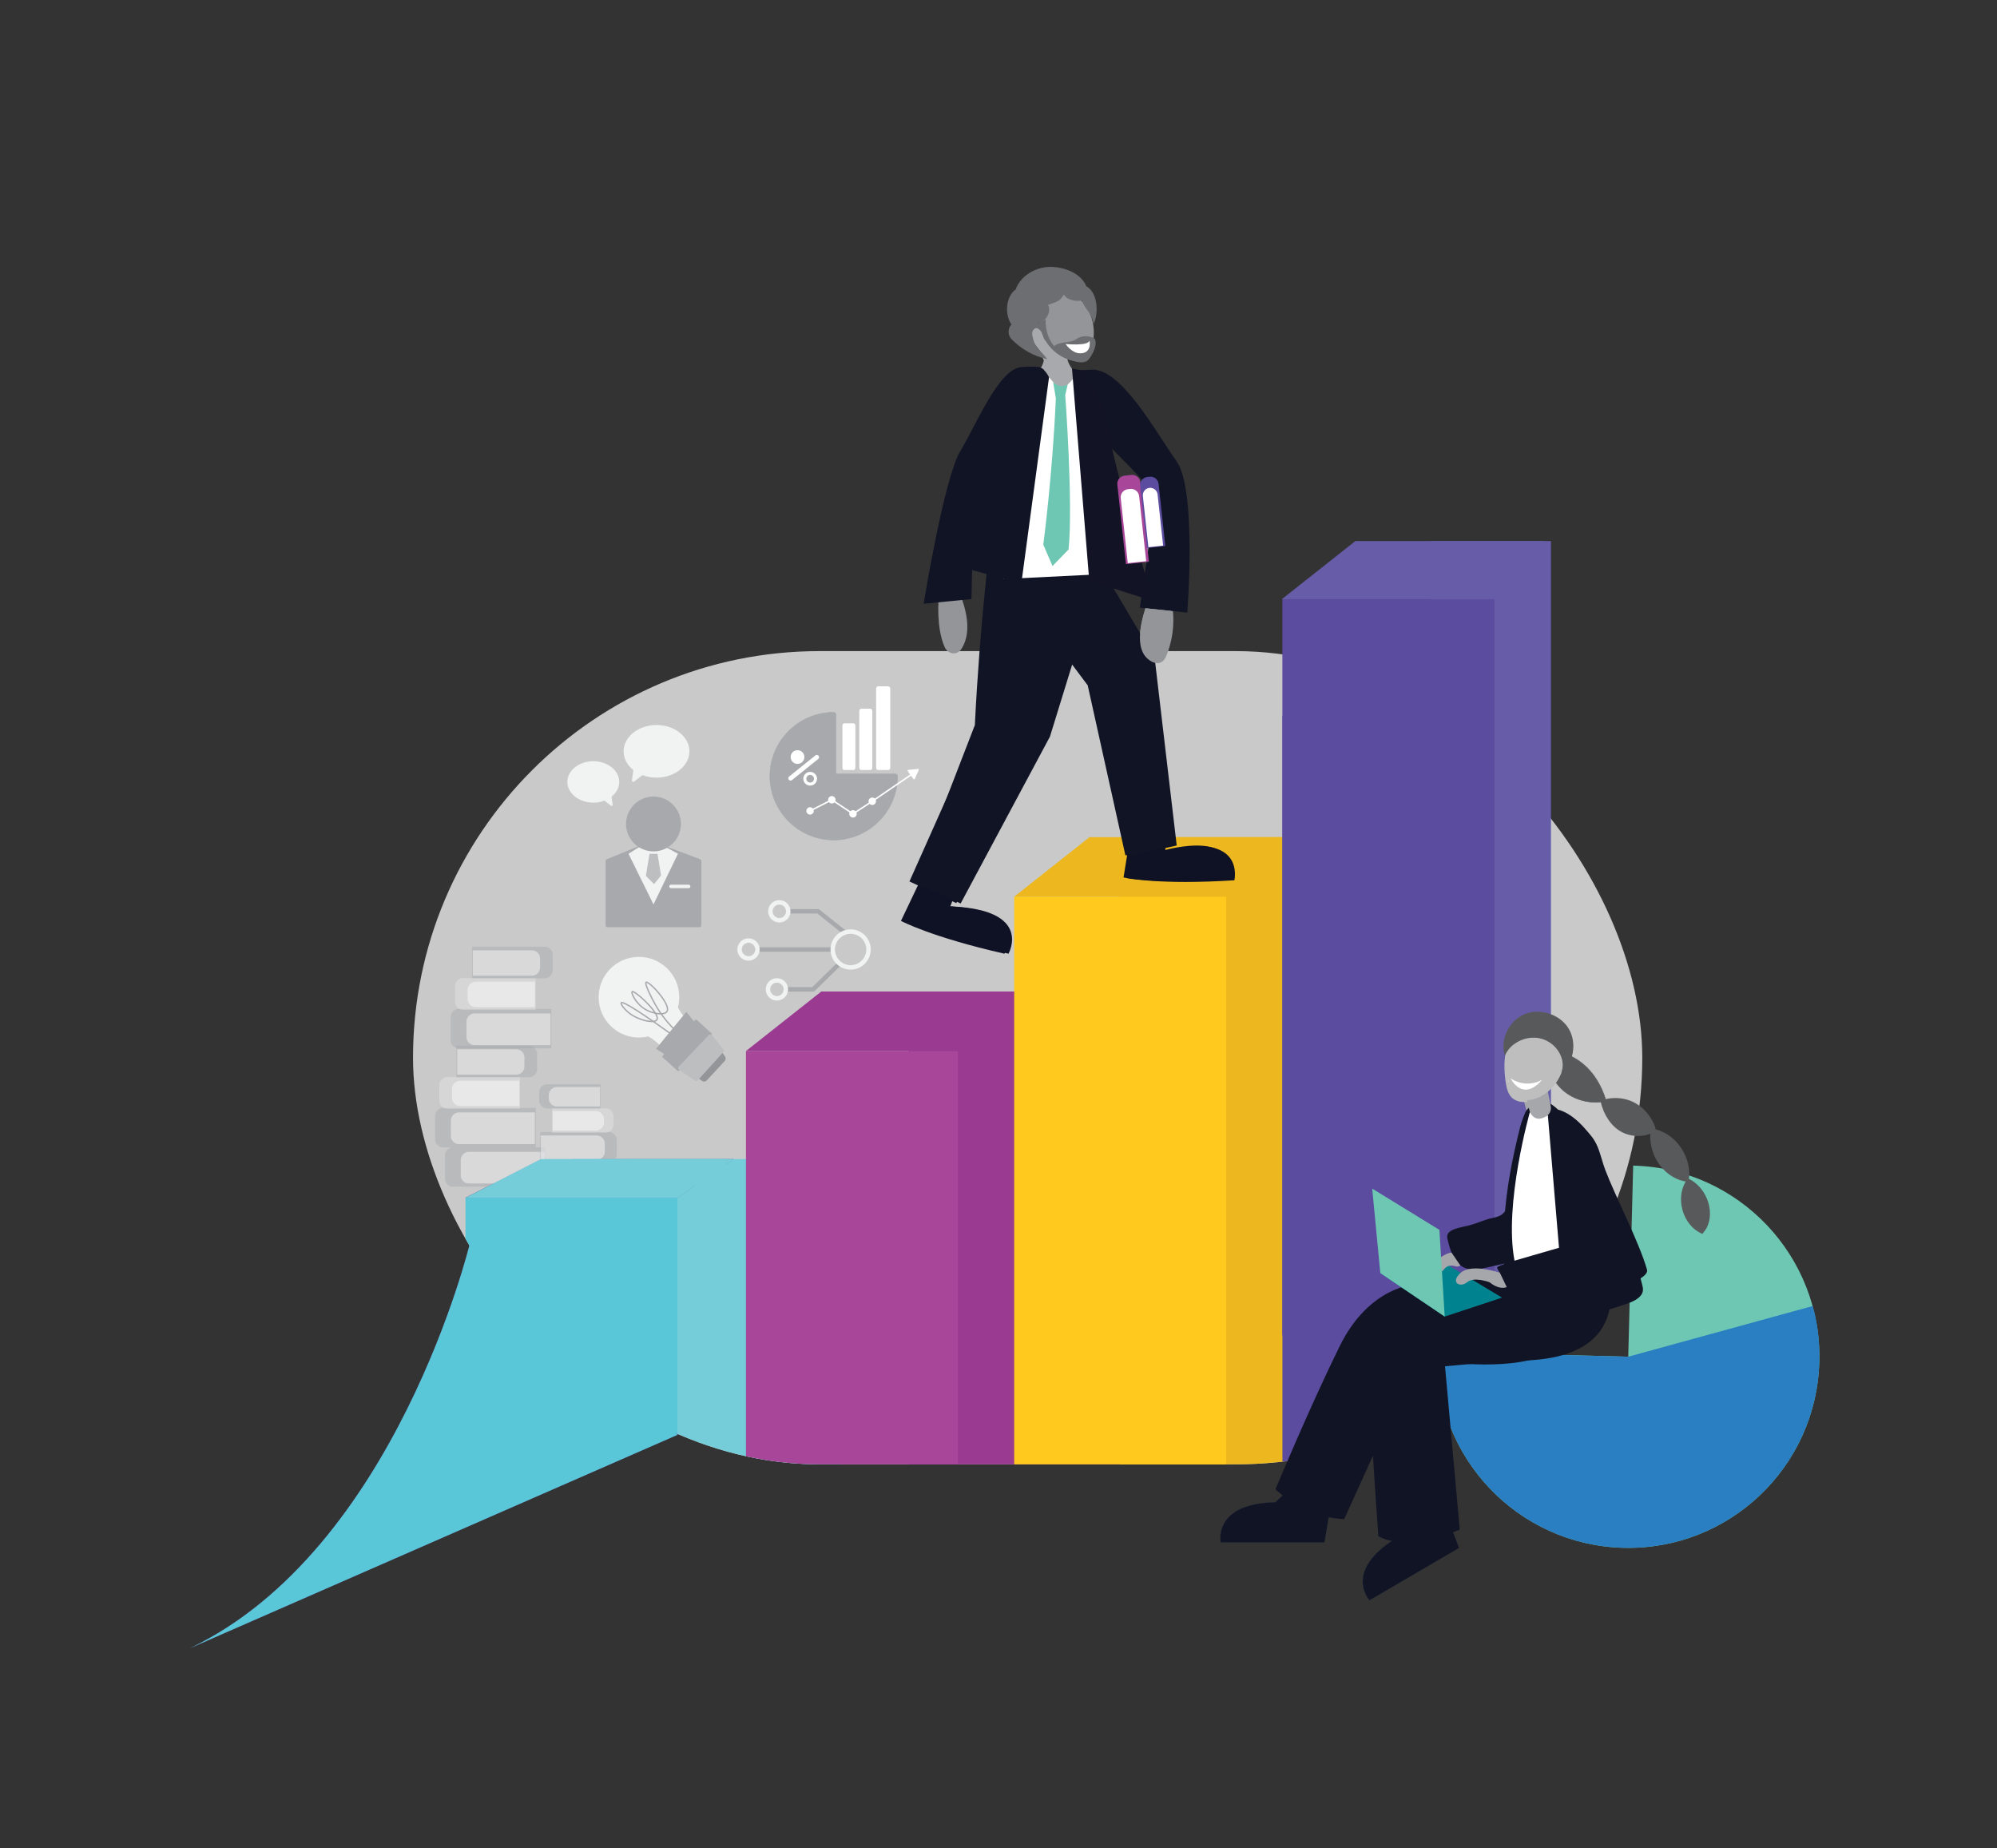 <?xml version="1.0" encoding="UTF-8"?>
<svg id="Layer_1" data-name="Layer 1" xmlns="http://www.w3.org/2000/svg" xmlns:xlink="http://www.w3.org/1999/xlink" viewBox="0 0 4042.16 3740.2">
  <rect x="0" y="0" width="4042.16" height="3740.2" fill="#333333" stroke="none"/>
  <defs>
    <style>
      .cls-1 {
        clip-path: url(#clippath);
      }

      .cls-2, .cls-3 {
        fill: #c9c9c9;
      }

      .cls-4 {
        opacity: .45;
      }

      .cls-5 {
        fill: #74cdd8;
      }

      .cls-5, .cls-6, .cls-7, .cls-8, .cls-9, .cls-10, .cls-11, .cls-12, .cls-13, .cls-14, .cls-15, .cls-3, .cls-16, .cls-17, .cls-18, .cls-19, .cls-20, .cls-21, .cls-22, .cls-23, .cls-24, .cls-25, .cls-26, .cls-27, .cls-28, .cls-29, .cls-30, .cls-31 {
        stroke-width: 0px;
      }

      .cls-6 {
        fill: #5ac7d8;
      }

      .cls-7 {
        fill: #297fc2;
      }

      .cls-8 {
        fill: #5b4c9f;
      }

      .cls-9 {
        fill: #6d6e71;
      }

      .cls-10 {
        fill: #6ec7b2;
      }

      .cls-11 {
        fill: #58595b;
      }

      .cls-12 {
        fill: #0d71ba;
      }

      .cls-13 {
        fill: #111425;
      }

      .cls-14 {
        fill: #0f1124;
      }

      .cls-15 {
        fill: #121425;
      }

      .cls-16 {
        fill: #bfbebe;
      }

      .cls-17 {
        fill: #a5a7aa;
      }

      .cls-18 {
        fill: #bcbec0;
      }

      .cls-19 {
        fill: #a7a9ac;
      }

      .cls-20 {
        fill: #bcbcbb;
      }

      .cls-21 {
        fill: #a8469a;
      }

      .cls-22 {
        fill: #939598;
      }

      .cls-23 {
        fill: #665ca8;
      }

      .cls-24 {
        fill: #818181;
      }

      .cls-25 {
        fill: #9a3a90;
      }

      .cls-26 {
        fill: #f1f2f2;
      }

      .cls-27 {
        fill: #fff;
      }

      .cls-28 {
        fill: #ffca1d;
      }

      .cls-29 {
        fill: #ecb71f;
      }

      .cls-30 {
        fill: #e6e7e8;
      }

      .cls-31 {
        fill: #01838f;
      }
    </style>
    <clipPath id="clippath">
      <rect class="cls-3" x="836" y="1317.66" width="2488.15" height="1645.69" rx="822.85" ry="822.85"/>
    </clipPath>
  </defs>
  <path class="cls-22" d="m2320.63,1344.51c-12.89-20.08-22.86-57.61,1.17-123.26,1.39-3.79,1.98-7.89,1.77-11.95l-7.97-155.62c-.81-15.78,10.46-29.19,23.7-28.21l7.91.59c10.89.81,19.26,11.23,19.48,24.26l2.84,167.94c.01.81.06,1.63.14,2.43.9,9.36,6.24,73.6-12.4,118.37-7.25,17.4-27.05,20.38-36.64,5.44Z"/>
  <path class="cls-13" d="m2140.34,729.12s29.23,80.3,82.14,147.38c30.29,38.39,88.49,85.34,116.64,131.33l-31.94,221.91,96.04,9.99s19.65-248.7-21.75-306.34c-41.4-57.64-112.85-191.49-174.43-185.21-49.3,5.03-66.7-19.06-66.7-19.06Z"/>
  <path class="cls-8" d="m384,3335.71l1317.82-576.64-750.39-243.81s-149.58,621.66-567.42,820.45"/>
  <path class="cls-19" d="m2155.11,695.59c4.21,33.36,4.88,51.09,44.86,76.52-7.33-.95-32.7,55.7-57.68,57.22s-49.57-52.1-57.67-52.51c-.58-20.1,22.05-18.84,28.24-47.54-3.79-6.55-3.45-11.73-7.88-19.25-5.03-6.09-10.16-13.09-15.3-20.1-5.73-7.82-3.37-20.65,4.73-25.69,8.09-5.04,20.01-1.09,23.48,7.49,12.41,8.74,24.82,17.47,37.22,23.85Z"/>
  <path class="cls-22" d="m2171.24,597.66c-18.52-5.93-40.14.64-52.73,16.02-12.6,15.38-15.47,38.71-7.01,56.93,6.37,13.71,13.31,27.38,23.3,38.49,9.99,11.1,23.49,19.5,38.06,20.15,14.57.65,29.9-7.77,35.17-21.98,7.55-20.37,8.04-43.51,1.36-64.21-6.68-20.7-20.21-39.66-38.14-45.39Z"/>
  <path class="cls-9" d="m2216.11,685.7c-11.68-7.61-27.74-7.04-38.9,1.38-11.16,8.42-45.51,3.07-45.62,19.53,12.12,13.97,59.23,38.56,72.67,20.03,9.5-13.1,16.87-29.41,11.85-40.94Z"/>
  <path class="cls-9" d="m2171.8,725.43c-16.39-4.3-31.24-14.75-41.21-29.01-9.97-14.26-14.99-32.22-13.92-49.85-4.43,1.56-8.86,3.13-13.3,4.69,2.44,22.96,13.64,44.78,30.59,59.61,16.95,14.83,39.47,22.5,61.53,20.97"/>
  <path class="cls-9" d="m2102.62,651.9c15.11-1.1,25.77-20.9,18.83-34.97,21.36-7.09,24.84-8.52,32.03-21.44,4.46,11.49,25.01,15.47,36.49,12.33,5.29,18.09,19.72,23.86,23.68,48.21,10.89-24.84,7.95-63.72-14.92-76.98-11.24-27.14-46.47-39.62-74.76-38.86-28.29.75-58.17,17.76-68.07,45.46-20.13,14.61-22.74,50.16-8.69,71.14-7.44,7.45-7.58,21.39-.28,29,19.83,20.68,45.51,35.15,72.94,41.1-16.91-22.29-24.98-21.12-30.41-48.04-1.6-7.95,3.66-18.22,10.86-14.22,5.19,2.88,9.59,7.49,10.81,14.22,1.33,7.34,1.03,3.51,4.47,10.06l7.64-4.1c-6.51-11.56-13.02-23.13-20.61-32.91Z"/>
  <path class="cls-27" d="m2156.79,696.15s45.16,4.66,48.58-6.79c0,0,6.01,28.79-23.26,25.33,0,0-13.18-1.7-25.32-18.54Z"/>
  <g>
    <rect class="cls-2" x="836" y="1317.66" width="2488.15" height="1645.69" rx="822.85" ry="822.85"/>
    <g class="cls-1">
      <rect class="cls-5" x="1270.55" y="2345.59" width="429.14" height="626.43"/>
      <rect class="cls-6" x="942.18" y="2423.77" width="429.14" height="548.25"/>
      <polygon class="cls-23" points="942.18 2423.77 1094.68 2345.59 1485.12 2345.59 1371.32 2423.77 942.18 2423.77"/>
      <rect class="cls-25" x="1838.28" y="2006.51" width="429.14" height="965.5"/>
      <rect class="cls-29" x="2267.42" y="1694.11" width="429.14" height="1277.91"/>
      <rect class="cls-21" x="1509.91" y="2127" width="429.14" height="845.01"/>
      <rect class="cls-28" x="2052.85" y="1814.6" width="429.14" height="1157.42"/>
      <polygon class="cls-5" points="3138.8 2802.54 3024.94 2972.02 2902.32 2972.02 2902.32 1328.44 3138.8 1328.44 3138.8 2802.54"/>
      <rect class="cls-8" x="2595.79" y="1448.93" width="429.14" height="1523.08"/>
      <polygon class="cls-25" points="1509.91 2127 1662.41 2006.51 2052.85 2006.51 1939.05 2127 1509.91 2127"/>
      <polygon class="cls-29" points="2052.85 1814.6 2205.35 1694.11 2595.79 1694.11 2481.99 1814.6 2052.85 1814.6"/>
      <polygon class="cls-5" points="2595.85 1448.93 2748.36 1328.44 3138.8 1328.44 3025 1448.93 2595.85 1448.93"/>
      <g>
        <path class="cls-20" d="m2319.54,1308.68c-11.96-18.64-21.22-53.48,1.09-114.41,1.29-3.52,1.84-7.33,1.64-11.09l-7.4-144.45c-.75-14.65,9.71-27.1,22-26.18l7.34.55c10.11.75,17.88,10.42,18.09,22.52l2.63,155.89c.01.76.06,1.51.13,2.26.84,8.69,5.8,68.32-11.51,109.87-6.73,16.15-25.1,18.92-34.01,5.05Z"/>
        <path class="cls-13" d="m2152.18,737.45s90.57,111.4,130.17,280.73l16.32,183.1,97.53,10.15s-36.46-273.68-74.9-327.18c-38.43-53.5-61.46-124.31-107.21-129.1-45.75-4.8-61.91-17.69-61.91-17.69Z"/>
        <path class="cls-14" d="m1865.84,1775.15l-42.19,88.46s60.83,32.71,209.56,66.41c0,0,51.35-90.29-118.8-96.35l24.24-62.95-72.81,4.43Z"/>
        <path class="cls-14" d="m2289.7,1679l-15.51,96.77s67.59,14.21,219.78,4.57c0,0,23.78-101.11-141.16-58.9l5.48-67.23-68.6,24.79Z"/>
        <polyline class="cls-13" points="2158.82 1035.22 2331.3 1326.5 2376.33 1709.37 2277.97 1731.18 2201.63 1386.92 1975.01 1084.19"/>
        <path class="cls-13" d="m1998.82,1125.7s-21.36,170.07-15.48,338.63l-142.52,319.49,94.8,43.82,182.12-340.25,100.63-326.16"/>
        <path class="cls-24" d="m2102.23,677.09s11.11,57.76-15.15,73.17c-26.26,15.42,52.62,112.27,102.15,55.2,0,0-26.31-17.76-27.58-95.66"/>
        <path class="cls-20" d="m1936.79,1309.1c11.96-17.75,21.22-50.93-1.09-108.97-1.29-3.35-1.84-6.98-1.64-10.57l7.4-137.58c.75-13.95-9.71-25.81-22-24.94l-7.34.52c-10.11.72-17.88,9.93-18.09,21.44l-2.63,148.47c-.01.72-.06,1.44-.13,2.15-.84,8.27-5.8,65.07,11.51,104.65,6.73,15.38,25.1,18.02,34.01,4.81Z"/>
        <path class="cls-27" d="m2170.85,749.43s-16.17,24.78-28.42,26.26c-12.25,1.48-37.22-35.57-37.22-35.57l-18.12,10.15-63.98,415.73,184.97-9.13-37.24-407.44Z"/>
        <path class="cls-15" d="m2162.77,739.73l35.18,429.77,129.26,41.13s-95.99-336.76-91.6-363.87c0,0-30.84-106.21-72.84-107.03Z"/>
        <path class="cls-13" d="m2115.91,754.47s-16.35-34.73-34.73-13.87c-148.58,168.69-127.81,405.33-127.81,405.33l105.84,30.44"/>
        <path class="cls-12" d="m2197.34,617.08s29.21-5.01,8.86-42.82c0,0,10.17-27.01-16.33-33.61,0,0-7.43-16.07-36.06-9.97,0,0-5.71-14.91-22.97,0,0,0-14.39-6.06-18.78,17.52,0,0-78.45,67.27-15.03,112.76,63.41,45.48,100.31-43.87,100.31-43.87Z"/>
        <path class="cls-20" d="m2093.77,653.97s-27.03-36.78,15.99-64.69c43.02-27.91,71.03,12.54,73.81,45.16,2.77,32.62,22.12,53.09,11.22,83.31-10.9,30.23-53.88,39.09-84.45-28.74,0,0-12.56,12.56-30.43-14.09,0,0-5.34-22.33,13.86-20.95Z"/>
        <path class="cls-12" d="m2188.9,624.48s-8.27,6.97-21.12-4.37c0,0-11.94,8.52-31.57-10.65,0,0-3.41,27.59-27.07,24.26,0,0,.44,10.02-4.46,14.89,0,0,2.9,22.6,10.44,31.15,7.54,8.55,16.48,16.29,16.48,16.29l-11.41,11.63-29.75-55.51s-24.82-38.94,5.14-65.31c29.96-26.36,87.22-10.79,90.27,13.41"/>
        <path class="cls-12" d="m2195.88,682.8s-12.04-3.15-20.1,5.11c0,0-8.27-11.28-23.98-2.13,0,0-17.38-1.62-20.2,10.28,0,0-17.27-.67-15.4,13.54,0,0,2.35,12.21,10.64,14.61,0,0,2.55,19.26,24.08,13.29,0,0,7.67,14.77,24.05,5.82,0,0,14.77-1.17,17.29-13.36,0,0,14.42-8,9.07-21.51,0,0,12.64-19.47-5.45-25.64Z"/>
        <path class="cls-10" d="m2154.13,769.22l-5.22,21.36s47.38,205.26,6.81,315.27l-36.23,19.86-15.31-29.91s53.18-178.19,25.62-298.44l-5.64-33.42s11.82,14.65,29.98,5.29Z"/>
        <path class="cls-27" d="m2188.69,694.99s-15.01,12.87-46.69,3.45c0,0,42.69,35.81,46.69-3.45Z"/>
        <path class="cls-13" d="m2104.14,765.06s-102.18,81.63-141.78,242.89l-4.71,198.86-97.53,9.67s36.46-260.65,74.9-311.61c38.43-50.96,61.46-118.39,107.21-122.96,45.75-4.57,61.91-16.85,61.91-16.85Z"/>
      </g>
    </g>
  </g>
  <g>
    <path class="cls-14" d="m1875.21,1776.29l-41.87,87.79s60.37,32.46,207.96,65.9c0,0,50.95-89.6-117.89-95.61l24.05-62.47-72.25,4.39Z"/>
    <path class="cls-14" d="m2295.83,1680.88l-15.39,96.03s67.07,14.11,218.1,4.53c0,0,23.6-100.34-140.08-58.45l5.44-66.72-68.07,24.61Z"/>
    <polyline class="cls-13" points="2165.95 1042.01 2337.11 1331.07 2381.8 1711.01 2284.19 1732.66 2208.43 1391.03 1983.54 1090.61"/>
    <path class="cls-13" d="m2004.7,1094.91s-21.16,162.68-31.49,372.42l-122.83,317.57,94.08,43.48,180.73-337.65,99.86-323.67"/>
    <path class="cls-22" d="m1945.61,1313.8c11.87-17.62,21.06-50.54-1.08-108.14-1.28-3.32-1.82-6.92-1.63-10.49l7.34-136.53c.74-13.85-9.63-25.61-21.83-24.75l-7.28.52c-10.04.71-17.75,9.85-17.95,21.28l-2.61,147.34c-.01.71-.06,1.43-.13,2.13-.83,8.21-5.75,64.57,11.42,103.85,6.67,15.26,24.91,17.88,33.75,4.77Z"/>
    <path class="cls-27" d="m2177.88,758.4s-16.05,24.59-28.21,26.06c-12.16,1.47-36.94-35.3-36.94-35.3l-17.98,10.07-63.49,412.56,183.56-9.06-36.95-404.33Z"/>
    <path class="cls-15" d="m2169.87,746.27l34.91,429,128.28,40.81s-95.26-334.19-90.9-361.09c0,0-30.61-107.91-72.29-108.72Z"/>
    <path class="cls-13" d="m2123.36,763.4s-16.23-34.47-34.46-13.76c-147.45,167.41-126.83,402.24-126.83,402.24l105.03,30.2"/>
    <path class="cls-10" d="m2161.3,778.03l-5.18,21.19s16.32,219.63,6.75,312.86l-32.5,33.39-18.65-43.36s18.37-136.02,25.43-296.17l-5.59-33.17s11.73,14.54,29.75,5.25Z"/>
    <path class="cls-13" d="m2112.74,749.16s-102.45,105.75-141.75,265.79l-4.68,197.34-96.78,9.59s41.36-255.15,74.33-309.23c31.37-51.46,77.11-165.09,122.51-169.63,45.4-4.53,46.37,6.14,46.37,6.14Z"/>
  </g>
  <polygon class="cls-23" points="3139.28 2536.71 3021.9 2702.49 2895.5 2702.49 2895.5 1094.91 3139.28 1094.91 3139.28 2536.71"/>
  <rect class="cls-8" x="2595.68" y="1212.76" width="429.25" height="1489.73"/>
  <polygon class="cls-23" points="2594.31 1212.76 2743.47 1094.91 3125.36 1094.91 3014.05 1212.76 2594.31 1212.76"/>
  <path class="cls-21" d="m2203.65,1027.16h161.85c9.07,0,16.44,7.37,16.44,16.44v13.84c0,9.07-7.37,16.44-16.44,16.44h-161.85v-46.73h0Z" transform="translate(1495.08 3443.05) rotate(-96.18)"/>
  <path class="cls-27" d="m2219.08,1045.01h132.37c9.07,0,16.44,7.37,16.44,16.44v4.59c0,9.07-7.37,16.44-16.44,16.44h-132.37v-37.47h0Z" transform="translate(1482.7 3458.38) rotate(-96.18)"/>
  <path class="cls-8" d="m2261.2,1017.3h126.3c9.07,0,16.44,7.37,16.44,16.44v4.52c0,9.07-7.37,16.44-16.44,16.44h-126.3v-37.41h0Z" transform="translate(1553.57 3466.5) rotate(-96.18)"/>
  <path class="cls-27" d="m2273.55,1031.59h104.14c8.28,0,15,6.72,15,15h0c0,8.28-6.72,15-15,15h-104.14v-30h0Z" transform="translate(1543.65 3478.78) rotate(-96.18)"/>
  <g class="cls-4">
    <path class="cls-19" d="m900.63,2321.73h187.34c9.07,0,16.44,7.37,16.44,16.44v47.08c0,9.07-7.37,16.44-16.44,16.44h-187.34v-79.97h0Z" transform="translate(2005.04 4723.43) rotate(-180)"/>
  </g>
  <g class="cls-4">
    <path class="cls-27" d="m932.59,2330.92h153.64c9.07,0,16.44,7.37,16.44,16.44v31.24c0,9.07-7.37,16.44-16.44,16.44h-153.64v-64.13h0Z" transform="translate(2035.27 4725.97) rotate(-180)"/>
  </g>
  <g class="cls-4">
    <path class="cls-19" d="m912.24,2041.72h187.34c9.07,0,16.44,7.37,16.44,16.44v47.08c0,9.07-7.37,16.44-16.44,16.44h-187.34v-79.97h0Z" transform="translate(2028.26 4163.42) rotate(-180)"/>
  </g>
  <g class="cls-4">
    <path class="cls-27" d="m944.2,2050.91h153.64c9.07,0,16.44,7.37,16.44,16.44v31.24c0,9.07-7.37,16.44-16.44,16.44h-153.64v-64.13h0Z" transform="translate(2058.48 4165.95) rotate(-180)"/>
  </g>
  <g class="cls-4">
    <path class="cls-30" d="m920.95,1979.36h146.7c9.07,0,16.44,7.37,16.44,16.44v31.14c0,9.07-7.37,16.44-16.44,16.44h-146.7v-64.02h0Z" transform="translate(2005.04 4022.75) rotate(-180)"/>
  </g>
  <g class="cls-4">
    <path class="cls-27" d="m946.54,1986.72h119.72c9.07,0,16.44,7.37,16.44,16.44v18.45c0,9.07-7.37,16.44-16.44,16.44h-119.72v-51.34h0Z" transform="translate(2029.24 4024.78) rotate(-180)"/>
  </g>
  <g class="cls-4">
    <path class="cls-19" d="m955.59,1915.85h146.7c9.07,0,16.44,7.37,16.44,16.44v31.14c0,9.07-7.37,16.44-16.44,16.44h-146.7v-64.02h0Z"/>
  </g>
  <g class="cls-4">
    <path class="cls-27" d="m956.98,1923.2h119.72c9.07,0,16.44,7.37,16.44,16.44v18.45c0,9.07-7.37,16.44-16.44,16.44h-119.72v-51.34h0Z"/>
  </g>
  <g class="cls-4">
    <path class="cls-19" d="m880.62,2242.01h187.34c9.07,0,16.44,7.37,16.44,16.44v47.08c0,9.07-7.37,16.44-16.44,16.44h-187.34v-79.97h0Z" transform="translate(1965.01 4563.98) rotate(-180)"/>
  </g>
  <g class="cls-4">
    <path class="cls-27" d="m912.58,2251.19h153.64c9.07,0,16.44,7.37,16.44,16.44v31.24c0,9.07-7.37,16.44-16.44,16.44h-153.64v-64.13h0Z" transform="translate(1995.24 4566.51) rotate(-180)"/>
  </g>
  <path class="cls-22" d="m2323.63,1333.78c-33.64-28.37-4.81-98.79-5.02-102.85l55.45,5.77s-.08-.81,0,0c.9,9.36,4.85,46.88-13.8,91.64-7.25,17.4-23.06,16.89-36.64,5.44Z"/>
  <g class="cls-4">
    <path class="cls-30" d="m889.33,2179.64h146.7c9.07,0,16.44,7.37,16.44,16.44v31.14c0,9.07-7.37,16.44-16.44,16.44h-146.7v-64.02h0Z" transform="translate(1941.8 4423.31) rotate(-180)"/>
  </g>
  <g class="cls-4">
    <path class="cls-27" d="m914.91,2187h119.72c9.07,0,16.44,7.37,16.44,16.44v18.45c0,9.07-7.37,16.44-16.44,16.44h-119.72v-51.34h0Z" transform="translate(1965.99 4425.34) rotate(-180)"/>
  </g>
  <g class="cls-4">
    <path class="cls-19" d="m923.96,2116.13h146.7c9.07,0,16.44,7.37,16.44,16.44v31.14c0,9.07-7.37,16.44-16.44,16.44h-146.7v-64.02h0Z"/>
  </g>
  <g class="cls-4">
    <path class="cls-27" d="m925.35,2123.48h119.72c9.07,0,16.44,7.37,16.44,16.44v18.45c0,9.07-7.37,16.44-16.44,16.44h-119.72v-51.34h0Z"/>
  </g>
  <g class="cls-4">
    <path class="cls-19" d="m1093.37,2290.86h138.64c9.07,0,16.44,7.37,16.44,16.44v28.56c0,9.07-7.37,16.44-16.44,16.44h-138.64v-61.44h0Z"/>
  </g>
  <g class="cls-4">
    <path class="cls-27" d="m1094.7,2297.92h112.99c9.07,0,16.44,7.37,16.44,16.44v16.39c0,9.07-7.37,16.44-16.44,16.44h-112.99v-49.27h0Z"/>
  </g>
  <g class="cls-4">
    <path class="cls-30" d="m1117.67,2242.95h107.71c9.07,0,16.44,7.37,16.44,16.44v16.3c0,9.07-7.37,16.44-16.44,16.44h-107.71v-49.19h0Z"/>
  </g>
  <g class="cls-4">
    <path class="cls-27" d="m1118.73,2248.6h87.18c9.07,0,16.44,7.37,16.44,16.44v6.56c0,9.07-7.37,16.44-16.44,16.44h-87.18v-39.45h0Z"/>
  </g>
  <g class="cls-4">
    <path class="cls-19" d="m1091.31,2194.15h107.71c9.07,0,16.44,7.37,16.44,16.44v16.3c0,9.07-7.37,16.44-16.44,16.44h-107.71v-49.19h0Z" transform="translate(2306.78 4437.49) rotate(-180)"/>
  </g>
  <g class="cls-4">
    <path class="cls-27" d="m1110.78,2199.8h87.18c9.07,0,16.44,7.37,16.44,16.44v6.56c0,9.07-7.37,16.44-16.44,16.44h-87.18v-39.45h0Z" transform="translate(2325.19 4439.04) rotate(-180)"/>
  </g>
  <rect class="cls-5" x="1158.15" y="2345.59" width="310.68" height="54.07"/>
  <polygon class="cls-5" points="942.65 2423.82 1095.15 2345.65 1485.6 2345.65 1371.79 2423.82 942.65 2423.82"/>
  <g>
    <g>
      <g>
        <path class="cls-19" d="m1687.52,1446.18c-68.8,0-124.58,55.78-124.58,124.58s55.78,124.58,124.58,124.58,124.58-55.78,124.58-124.58h-124.58v-124.58Z"/>
        <path class="cls-19" d="m1687.52,1695.84c-68.97,0-125.08-56.11-125.08-125.08s56.11-125.08,125.08-125.08h.5v124.58h124.58v.5c0,68.97-56.11,125.08-125.08,125.08Zm-.5-249.16c-68.19.27-123.58,55.83-123.58,124.08s55.66,124.08,124.08,124.08,123.81-55.39,124.08-123.58h-124.58v-124.58Z"/>
      </g>
      <g>
        <path class="cls-19" d="m1687.52,1699.94c-71.23,0-129.18-57.95-129.18-129.18s57.95-129.18,129.18-129.18c2.54,0,4.6,2.06,4.6,4.6v119.98h119.98c2.54,0,4.6,2.06,4.6,4.6,0,71.23-57.95,129.18-129.18,129.18Zm-4.6-249.07c-64.03,2.43-115.38,55.28-115.38,119.89s53.82,119.98,119.98,119.98,117.46-51.34,119.89-115.37h-119.89c-2.54,0-4.6-2.06-4.6-4.6v-119.89Z"/>
        <path class="cls-19" d="m1687.52,1700.44c-71.51,0-129.68-58.17-129.68-129.68s58.18-129.68,129.68-129.68c2.81,0,5.1,2.29,5.1,5.1v119.48h119.48c2.81,0,5.1,2.29,5.1,5.1,0,71.51-58.17,129.68-129.68,129.68Zm0-258.36c-70.96,0-128.68,57.73-128.68,128.68s57.73,128.68,128.68,128.68,128.68-57.73,128.68-128.68c0-2.26-1.84-4.1-4.1-4.1h-120.48v-120.48c0-2.26-1.84-4.1-4.1-4.1Zm0,249.16c-66.43,0-120.48-54.04-120.48-120.48,0-31.32,12.01-61.02,33.82-83.61,21.75-22.53,50.89-35.6,82.04-36.78l.52-.02v120.41c0,2.26,1.84,4.1,4.1,4.1h120.41l-.02.52c-1.18,31.15-14.24,60.29-36.78,82.04-22.59,21.81-52.29,33.82-83.61,33.82Zm-5.1-239.84c-30.7,1.3-59.39,14.23-80.84,36.45-21.63,22.41-33.54,51.85-33.54,82.92,0,65.88,53.6,119.48,119.48,119.48,31.06,0,60.51-11.91,82.92-33.54,22.22-21.45,35.16-50.14,36.45-80.84h-119.37c-2.81,0-5.1-2.29-5.1-5.1v-119.37Z"/>
      </g>
    </g>
    <g>
      <circle class="cls-27" cx="1614.25" cy="1532.03" r="10.82"/>
      <path class="cls-27" d="m1614.25,1545.92c-7.66,0-13.89-6.23-13.89-13.89s6.23-13.89,13.89-13.89,13.89,6.23,13.89,13.89-6.23,13.89-13.89,13.89Zm0-21.65c-4.28,0-7.75,3.48-7.75,7.76s3.48,7.76,7.75,7.76,7.76-3.48,7.76-7.76-3.48-7.76-7.76-7.76Z"/>
    </g>
    <path class="cls-27" d="m1639.85,1589.82c-7.66,0-13.89-6.23-13.89-13.89s6.23-13.89,13.89-13.89,13.89,6.23,13.89,13.89-6.23,13.89-13.89,13.89Zm0-21.65c-4.28,0-7.75,3.48-7.75,7.76s3.48,7.76,7.75,7.76,7.76-3.48,7.76-7.76-3.48-7.76-7.76-7.76Z"/>
    <path class="cls-27" d="m1600.21,1579.63c-1.35,0-2.68-.59-3.59-1.72-1.59-1.98-1.28-4.88.7-6.47l53.14-42.7c1.97-1.59,4.88-1.28,6.47.71,1.59,1.98,1.28,4.88-.7,6.47l-53.14,42.7c-.85.68-1.87,1.01-2.88,1.01Z"/>
    <g>
      <circle class="cls-27" cx="1639.65" cy="1641.05" r="5.97"/>
      <path class="cls-27" d="m1639.65,1648.56c-4.14,0-7.51-3.37-7.51-7.51s3.37-7.51,7.51-7.51,7.51,3.37,7.51,7.51-3.37,7.51-7.51,7.51Zm0-11.94c-2.45,0-4.44,1.99-4.44,4.44s1.99,4.44,4.44,4.44,4.44-1.99,4.44-4.44-1.99-4.44-4.44-4.44Z"/>
    </g>
    <g>
      <circle class="cls-27" cx="1683.77" cy="1618.52" r="5.97"/>
      <path class="cls-27" d="m1683.77,1626.02c-4.14,0-7.51-3.37-7.51-7.51s3.37-7.51,7.51-7.51,7.51,3.37,7.51,7.51-3.37,7.51-7.51,7.51Zm0-11.94c-2.45,0-4.44,1.99-4.44,4.44s1.99,4.44,4.44,4.44,4.44-1.99,4.44-4.44-1.99-4.44-4.44-4.44Z"/>
    </g>
    <g>
      <circle class="cls-27" cx="1726.55" cy="1647.02" r="5.97"/>
      <path class="cls-27" d="m1726.55,1654.53c-4.14,0-7.51-3.37-7.51-7.51s3.37-7.51,7.51-7.51,7.51,3.37,7.51,7.51-3.37,7.51-7.51,7.51Zm0-11.94c-2.45,0-4.44,1.99-4.44,4.44s1.99,4.44,4.44,4.44,4.44-1.99,4.44-4.44-1.99-4.44-4.44-4.44Z"/>
    </g>
    <g>
      <circle class="cls-27" cx="1765.58" cy="1621.51" r="5.97"/>
      <path class="cls-27" d="m1765.58,1629.02c-4.14,0-7.51-3.37-7.51-7.51s3.37-7.51,7.51-7.51,7.51,3.37,7.51,7.51-3.37,7.51-7.51,7.51Zm0-11.94c-2.45,0-4.44,1.99-4.44,4.44s1.99,4.44,4.44,4.44,4.44-1.99,4.44-4.44-1.99-4.44-4.44-4.44Z"/>
    </g>
    <path class="cls-27" d="m1726.55,1648.56c-.3,0-.59-.09-.85-.26l-42.03-28.01-43.32,22.12c-.75.39-1.67.09-2.06-.67-.39-.76-.09-1.68.67-2.06l44.12-22.53c.49-.25,1.08-.22,1.55.09l41.94,27.94,38.18-24.95,82.62-56.4c.7-.47,1.66-.3,2.13.4.48.7.3,1.65-.4,2.13l-82.64,56.41-39.05,25.53c-.25.17-.55.25-.84.25Z"/>
    <g>
      <polygon class="cls-27" points="1858.34 1557.54 1838.59 1559.55 1850.21 1575.66 1858.34 1557.54"/>
      <path class="cls-27" d="m1850.21,1577.19c-.49,0-.95-.23-1.24-.64l-11.62-16.11c-.32-.44-.38-1.03-.16-1.53.22-.5.7-.84,1.24-.9l19.76-2.01c.58-.05,1.08.18,1.4.63s.38,1.03.16,1.53l-8.14,18.12c-.22.5-.7.84-1.24.9-.05,0-.1,0-.16,0Zm-8.82-16.38l8.51,11.8,5.96-13.27-14.47,1.47Z"/>
    </g>
    <g>
      <rect class="cls-27" x="1709.08" y="1468.41" width="18.4" height="85.27"/>
      <path class="cls-27" d="m1727.47,1558.28h-18.4c-2.16,0-3.92-2.06-3.92-4.6v-85.27c0-2.54,1.75-4.6,3.92-4.6h18.4c2.16,0,3.92,2.06,3.92,4.6v85.27c0,2.54-1.75,4.6-3.92,4.6Zm-14.48-9.2h10.57v-76.06h-10.57v76.06Z"/>
    </g>
    <g>
      <rect class="cls-27" x="1743.25" y="1438.76" width="18.41" height="114.91"/>
      <path class="cls-27" d="m1761.66,1558.28h-18.41c-2.16,0-3.92-2.06-3.92-4.6v-114.91c0-2.54,1.75-4.6,3.92-4.6h18.41c2.16,0,3.92,2.06,3.92,4.6v114.91c0,2.54-1.75,4.6-3.92,4.6Zm-14.49-9.2h10.57v-105.71h-10.57v105.71Z"/>
    </g>
    <g>
      <rect class="cls-27" x="1777.66" y="1393.49" width="20.07" height="160.19"/>
      <path class="cls-27" d="m1797.73,1558.28h-20.07c-2.36,0-4.27-2.06-4.27-4.6v-160.19c0-2.54,1.91-4.6,4.27-4.6h20.07c2.36,0,4.27,2.06,4.27,4.6v160.19c0,2.54-1.91,4.6-4.27,4.6Zm-15.8-9.2h11.52v-150.99h-11.52v150.99Z"/>
    </g>
  </g>
  <g>
    <g>
      <polygon class="cls-19" points="1229.42 1872.76 1229.42 1742.23 1318.66 1705.68 1416.02 1742.23 1416.02 1872.76 1229.42 1872.76"/>
      <path class="cls-9" d="m1416.52,1873.26h-187.61v-131.37l.31-.13,89.43-36.62,97.87,36.74v131.38Zm-186.61-1h185.61v-129.69l-96.85-36.36-88.76,36.35v129.7Z"/>
    </g>
    <path class="cls-19" d="m1416.03,1876.37h-186.61c-1.99,0-3.6-1.61-3.6-3.6v-130.54c0-1.46.88-2.78,2.24-3.33l89.25-36.55c.84-.34,1.78-.36,2.63-.04l97.36,36.55c1.4.53,2.34,1.87,2.34,3.37v130.54c0,1.99-1.61,3.6-3.6,3.6Zm-183.01-7.21h179.4v-124.44l-93.7-35.18-85.7,35.1v124.52Z"/>
  </g>
  <g>
    <polygon class="cls-26" points="1272.82 1727.93 1322.72 1829.1 1371.61 1727.93 1336.42 1708.88 1303.25 1708.88 1272.82 1727.93"/>
    <path class="cls-26" d="m1322.72,1830.24l-50.55-102.5,30.93-19.36h33.44l.11.06,35.62,19.27-49.55,102.53Zm-49.25-102.13l49.24,99.85,48.24-99.82-34.67-18.76h-32.9l-29.92,18.73Z"/>
  </g>
  <g>
    <circle class="cls-19" cx="1322.72" cy="1667.46" r="51.93"/>
    <path class="cls-19" d="m1322.72,1722.99c-30.62,0-55.53-24.91-55.53-55.53s24.91-55.53,55.53-55.53,55.53,24.91,55.53,55.53-24.91,55.53-55.53,55.53Zm0-103.85c-26.65,0-48.32,21.68-48.32,48.32s21.68,48.32,48.32,48.32,48.33-21.68,48.33-48.32-21.68-48.32-48.33-48.32Z"/>
  </g>
  <polygon class="cls-18" points="1314.68 1727.93 1307.39 1772.58 1323.94 1789.22 1338.05 1771.62 1330.84 1727.93 1314.68 1727.93"/>
  <path class="cls-26" d="m1393.82,1797.45h-35.61c-1.99,0-3.6-1.61-3.6-3.6s1.61-3.6,3.6-3.6h35.61c1.99,0,3.6,1.61,3.6,3.6s-1.61,3.6-3.6,3.6Z"/>
  <g>
    <path class="cls-26" d="m1251.3,1582.37c0-21.99-22.56-39.81-50.39-39.81s-50.39,17.82-50.39,39.81,22.56,39.81,50.39,39.81c8.22,0,15.97-1.56,22.82-4.32l14.3,11.07-2.41-17.72c9.65-7.25,15.68-17.49,15.68-28.84Z"/>
    <path class="cls-26" d="m1238.04,1631.04c-.46,0-.91-.15-1.29-.44l-13.36-10.34c-7.06,2.67-14.61,4.03-22.48,4.03-28.94,0-52.49-18.8-52.49-41.91s23.55-41.91,52.49-41.91,52.49,18.8,52.49,41.91c0,11.32-5.5,21.84-15.53,29.77l2.25,16.51c.11.85-.29,1.68-1.03,2.1-.33.19-.69.28-1.05.28Zm-14.3-15.28c.46,0,.91.15,1.29.44l10.24,7.93-1.72-12.63c-.1-.76.21-1.51.82-1.96,9.57-7.19,14.84-16.84,14.84-27.16,0-20.79-21.66-37.71-48.28-37.71s-48.28,16.92-48.28,37.71,21.66,37.71,48.28,37.71c7.74,0,15.16-1.4,22.04-4.17.25-.1.52-.15.78-.15Z"/>
  </g>
  <g>
    <path class="cls-26" d="m1264.94,1520.48c0-27.93,28.63-50.57,63.95-50.57s63.95,22.64,63.95,50.57-28.63,50.57-63.95,50.57c-10.43,0-20.27-1.99-28.97-5.49l-18.15,14.06,3.06-22.51c-12.25-9.21-19.9-22.21-19.9-36.64Z"/>
    <path class="cls-26" d="m1281.78,1582.29c.58,0,1.15-.19,1.63-.56l16.95-13.14c8.96,3.4,18.55,5.12,28.53,5.12,36.74,0,66.62-23.88,66.62-53.24s-29.89-53.24-66.62-53.24-66.62,23.88-66.62,53.24c0,14.37,6.99,27.74,19.71,37.81l-2.85,20.97c-.15,1.07.37,2.13,1.31,2.67.41.24.88.36,1.33.36Zm18.15-19.4c-.58,0-1.16.19-1.63.56l-12.99,10.07,2.18-16.04c.13-.96-.27-1.91-1.04-2.5-12.14-9.13-18.83-21.39-18.83-34.5,0-26.41,27.49-47.9,61.29-47.9s61.29,21.49,61.29,47.9-27.49,47.9-61.29,47.9c-9.83,0-19.24-1.78-27.97-5.3-.32-.13-.66-.19-1-.19Z"/>
  </g>
  <path class="cls-26" d="m1372.25,2038.76c8.8-33.53-4.56-70.29-35.45-89.75-38.13-24.03-88.53-12.6-112.57,25.53-24.03,38.13-12.6,88.53,25.53,112.57,19.27,12.15,41.67,15.23,62.22,10.39,17.63,8.95,30.26,25.28,30.26,25.28l50.71-59.22c-8.87-4.72-16.03-15.75-20.7-24.8Z"/>
  <path class="cls-19" d="m1400.72,2124.96c-31.32-22.92-57.73-41.83-78.95-56.51-10.78.84-28.46-4.21-41.92-12.29-5.83-3.5-11.65-8.29-16.4-13.5-4.23-4.64-7.03-8.98-7.49-11.61-.18-1.05-.02-1.9.49-2.52,1.33-1.63,4.23-1.16,10.02,1.6,5.41,2.58,13.44,7.28,23.88,13.96,8.85,5.67,19.58,12.86,32.15,21.54.8-.1,1.55-.24,2.24-.42,1.93-.51,3.22-1.31,3.83-2.38,1.2-2.1.18-6.01-2.85-11.17-7.1-1.55-14.48-4.38-20.59-8.07-16.87-10.18-26.94-28.49-27.39-35.04-.09-1.3.22-2.24.9-2.8.79-.64,3.21-2.59,18.52,10.44,7.65,6.51,22.85,20.99,30.3,33.06,2.83.56,5.57.9,8.1,1-3.7-5.39-7.15-10.91-10.35-16.56-3.57-6.3-9.29-17.13-13.67-26.94-6.99-15.66-6.29-18.9-4.48-20.07,1.44-.93,3.65-.24,7.17,2.25,2.77,1.96,6.21,4.96,9.94,8.66,14.51,14.41,33.65,39.66,26.95,50.16-1.87,2.94-5.64,4.54-10.42,5.06,16.23,22.57,36.94,42.69,61.8,60.02l-1.56,2.24c-25.63-17.87-46.9-38.68-63.46-62.07-2.59.03-5.38-.21-8.26-.67,2.46,4.75,3.39,8.94,1.73,11.86-.96,1.69-2.75,2.91-5.31,3.62,20.84,14.46,46.48,32.83,76.69,54.94l-1.62,2.21Zm-142.11-94.65c0,.94,1.35,4.19,5.82,9.34,4.68,5.39,10.81,10.56,16.82,14.16,11.42,6.85,26.37,11.56,36.65,11.97-10.15-6.99-19.04-12.94-26.63-17.85-25.8-16.68-31.45-17.82-32.66-17.62Zm.02-.16s0,0,0,0Zm21.81-22.15c-.32,3.4,8.13,22.41,26.1,33.25,5.27,3.18,11.26,5.58,17.08,7.11-5.36-7.87-14.59-17.96-24.75-27.05-10-8.95-16.54-13.02-18.42-13.31Zm28.17-18.99c-.17.69-.28,4.02,5.9,17.67,4.29,9.47,9.73,19.74,13.08,25.66,3.47,6.12,7.23,12.09,11.29,17.89,4.75-.25,8.39-1.53,9.94-3.95,2.64-4.14-.11-12.69-7.74-24.09-5.12-7.65-12.39-16.35-19.45-23.27-7.35-7.21-11.76-9.84-13.02-9.91Z"/>
  <polygon class="cls-19" points="1354.65 2139.43 1327.79 2122.5 1389.11 2047.82 1409.2 2072.21 1354.65 2139.43"/>
  <path class="cls-22" d="m1466.93,2147.14l-36.49,39.5c-2.36,2.56-6.25,2.99-9.12,1.02l-14.4-9.89,50.54-54.07,10.09,14.47c1.93,2.76,1.67,6.5-.62,8.97Z"/>
  <rect class="cls-19" x="1339.61" y="2092.76" width="102.45" height="45.07" rx="2.49" ry="2.49" transform="translate(-1110.33 1724.05) rotate(-47.78)"/>
  <path class="cls-18" d="m1464.14,2129.09l-52.11,57.43c-1.37,1.51-3.64,1.77-5.31.61l-32.35-22.41c-2.04-1.42-2.34-4.32-.63-6.12l61.08-64.19c1.69-1.78,4.56-1.66,6.1.26l23.38,29.16c1.25,1.55,1.18,3.78-.16,5.26Z"/>
  <path class="cls-6" d="m384,3335.71l987.32-432.03-419.9-388.42s-149.58,621.66-567.42,820.45"/>
  <g>
    <g>
      <path class="cls-17" d="m3127.86,2213.13l5.81,29.54c1.3,6.59-.92,13.41-5.92,17.96-1.98,1.81-4.29,3.67-6.84,5.34-11.25,7.33-26.39,1.48-29.63-11.44l-7.63-30.41c-2.35-9.36,2.62-19.03,11.64-22.68l6.09-2.46c11.38-4.6,24.13,2.22,26.48,14.16Z"/>
      <path class="cls-16" d="m3162.04,2137.78c1.65,40.54-26.85,81.31-63.4,90.71-13.88,3.57-29.82,2.38-39.63-8.33-5.92-6.47-8.84-15.57-10.45-24.66-4.08-22.96-6.81-62.12,5.67-81.88,12.48-19.76,31.32-20.39,52.81-18.95,21.48,1.44,54.04,19.47,55.01,43.11Z"/>
      <path class="cls-16" d="m3157.77,2138.17c-.85-20.89-22.35-36.34-41.91-37.65-19.33-1.29-39.65,10.29-51.78,29.5-11.29,17.88-15.42,41.36-11.33,64.41,1.81,10.15,4.86,17.46,9.34,22.36,7.58,8.28,20.93,10.96,35.73,7.15,34.62-8.9,61.52-47.38,59.96-85.77h0Z"/>
      <path class="cls-27" d="m3116.45,2188.86s-29.63,19.3-64.25-2.43c0,0,23.88,49.17,64.25,2.43Z"/>
      <polygon class="cls-27" points="3119.19 2404.34 3084.98 2398.46 3076.82 2426.2 3119.14 2431.72 3119.19 2404.34"/>
      <path class="cls-10" d="m3305.75,2358.83l-9.99,386.73-386.73-9.99c-5.52,213.58,163.15,391.2,376.74,396.72,213.58,5.52,391.2-163.15,396.72-376.74,5.52-213.58-163.15-391.2-376.74-396.72Z"/>
      <path class="cls-7" d="m3668.89,2643.06l-373.13,102.5-386.73-9.99c-5.52,213.58,163.15,391.2,376.74,396.72,213.58,5.52,391.2-163.15,396.72-376.74,1.79-69.2-13.6-112.49-13.6-112.49Z"/>
    </g>
    <g>
      <g>
        <g>
          <path class="cls-11" d="m3248.85,2226.79c-28.39,6.29-59.51-1.22-81.9-19.77-22.39-18.55-35.56-47.73-36.66-78.1,50.02-1.87,99.15,33.03,118.55,97.87Z"/>
          <path class="cls-9" d="m3228.85,2229.44c-22.42,0-45.02-7.8-62.22-22.05-21.95-18.18-35.72-47.52-36.84-78.46l.48-.52c25.46-.95,50.04,7.35,71.09,24.03,22.09,17.49,38.67,43.15,47.96,74.2l-.37.63c-6.58,1.46-13.34,2.17-20.11,2.17Zm-98.04-100.04c1.24,30.48,14.84,59.32,36.46,77.23,22.02,18.24,52.98,25.8,80.94,19.79-9.26-30.62-25.67-55.92-47.47-73.19-20.73-16.41-44.87-24.64-69.93-23.83Z"/>
        </g>
        <g>
          <path class="cls-11" d="m3228.86,2230.62c-22.7,0-45.57-7.89-62.98-22.32-22.2-18.4-36.13-48.05-37.26-79.33l-.06-1.68,1.68-.06c54.51-1.98,101.61,36.85,120.23,99.06l.52,1.73-1.76.39c-6.67,1.48-13.5,2.2-20.35,2.2Zm-96.81-100.08c1.53,29.71,14.9,57.71,35.98,75.17,21.41,17.74,51.39,25.25,78.68,19.8-18.05-58.18-61.75-95-112.41-95-.75,0-1.49,0-2.25.02Z"/>
          <path class="cls-11" d="m3228.86,2231.12c-23.02,0-46.09-8.18-63.3-22.43-22.31-18.49-36.31-48.28-37.44-79.7l-.06-1.68.48-.52,1.68-.06c54.65-1.96,102.06,37.04,120.72,99.42l.51,1.73-.37.63-1.76.39c-6.61,1.46-13.5,2.21-20.46,2.21Zm-99.78-103.34l.04,1.18c1.13,31.14,14.99,60.65,37.08,78.96,17.03,14.11,39.87,22.2,62.66,22.2,6.89,0,13.7-.74,20.25-2.18l1.24-.28-.36-1.22c-18.53-61.93-65.57-100.68-119.73-98.71l-1.18.04Zm99.88,99.97c-22.08,0-44.41-7.7-61.25-21.65-21.11-17.49-34.62-45.72-36.16-75.53l.49-.53c.76-.02,1.51-.02,2.26-.02,24.99,0,48.77,8.92,68.76,25.8,19.99,16.88,35.25,40.93,44.13,69.55l-.38.64c-5.85,1.17-11.84,1.74-17.85,1.74Zm-96.38-96.71c1.65,29.34,15,57.08,35.77,74.3,21.05,17.44,50.78,25,77.72,19.8-8.84-28.2-23.93-51.9-43.65-68.55-20.27-17.11-44.43-25.98-69.83-25.55Z"/>
        </g>
      </g>
      <g>
        <g>
          <g>
            <path class="cls-11" d="m3349.85,2288.07c-20.78,12.07-48.02,12.08-68.8.03-20.79-12.05-34.32-35.69-39.54-59.25,23.37-8.93,50.93-6.05,71.95,7.53,21.02,13.57,34.99,37.5,36.39,51.69Z"/>
            <path class="cls-11" d="m3315.42,2297.68c-12.05,0-24.1-3.05-34.62-9.14-19.09-11.07-33.96-33.34-39.78-59.57l.31-.58c23.51-8.98,51.26-6.08,72.4,7.57,20.76,13.41,35.17,37.46,36.62,52.06l-.25.48c-10.53,6.12-22.61,9.18-34.68,9.18Zm-73.33-68.51c5.82,25.79,20.45,47.63,39.21,58.5,20.66,11.97,47.32,12.01,68.02.13-1.6-14.4-15.77-37.85-36.13-51-20.76-13.41-47.96-16.32-71.1-7.63Z"/>
          </g>
          <path class="cls-11" d="m3315.42,2298.86c-12.26,0-24.52-3.1-35.21-9.3-19.37-11.23-34.45-33.79-40.33-60.34l-.31-1.41,1.35-.52c23.85-9.12,52-6.17,73.46,7.68,21.06,13.6,35.68,38.07,37.15,52.94l.11,1.08-.94.54c-10.71,6.22-22.99,9.33-35.27,9.33Zm-71.94-68.94c5.9,25.03,20.18,46.17,38.41,56.73,20.07,11.63,45.92,11.8,66.16.51-1.97-14.18-15.79-36.64-35.5-49.37-20.16-13.02-46.49-15.99-69.07-7.87Z"/>
        </g>
        <g>
          <g>
            <g>
              <path class="cls-11" d="m3415.88,2389.94c-45.43-5.09-80.73-54.07-72.64-104,47.34,5.65,82.42,59.59,72.64,104Z"/>
              <path class="cls-11" d="m3415.82,2390.43c-20.8-2.33-40.77-14.26-54.79-32.73-15.67-20.64-22.34-46.83-18.29-71.84l.55-.42c21.77,2.6,42.55,15.77,57.01,36.13,14.88,20.95,20.89,46.55,16.06,68.48l-.54.39Zm-72.17-103.94c-3.85,24.6,2.76,50.31,18.17,70.6,13.76,18.12,33.29,29.87,53.66,32.29,4.59-21.55-1.37-46.65-16-67.24-14.19-19.98-34.52-32.95-55.84-35.66Z"/>
            </g>
            <path class="cls-11" d="m3417.19,2391.77l-1.5-.17c-21.12-2.37-41.39-14.47-55.61-33.2-15.86-20.9-22.61-47.41-18.51-72.75l.26-1.59,1.6.19c22.1,2.64,43.18,15.99,57.83,36.62,15.07,21.22,21.15,47.17,16.25,69.42l-.32,1.48Zm-72.54-103.96c-3.42,23.94,3.14,48.83,18.11,68.56,13.32,17.55,32.12,29.04,51.79,31.7,4.11-21-1.83-45.27-16.02-65.25-13.74-19.35-33.3-32.04-53.88-35.01Z"/>
          </g>
          <g>
            <g>
              <path class="cls-11" d="m3445.21,2495.01c-38.78-17.54-53.8-73.23-28.4-108.26,40.92,19.14,56.53,78.05,28.4,108.26Z"/>
              <path class="cls-11" d="m3445,2495.46c-18.66-8.44-32.71-25.89-38.54-47.87-5.86-22.07-2.23-44.36,9.94-61.15l.62-.16c20.88,9.77,36.79,31,41.54,55.43,4.05,20.87-.68,40.42-12.98,53.63l-.57.11Zm-28.03-108.09c-11.8,16.5-15.28,38.33-9.54,59.97,5.72,21.56,19.43,38.69,37.65,47.06,11.9-12.97,16.45-32.08,12.49-52.49-4.66-23.97-20.19-44.83-40.6-54.53Z"/>
            </g>
            <path class="cls-11" d="m3445.62,2497.04l-1.1-.5c-18.98-8.59-33.27-26.32-39.19-48.64-5.95-22.42-2.26-45.07,10.12-62.14l.81-1.12,1.26.59c21.21,9.92,37.38,31.49,42.2,56.27,4.13,21.24-.71,41.16-13.28,54.66l-.82.88Zm-28.26-108.16c-11.14,16.11-14.34,37.22-8.79,58.16,5.55,20.91,18.71,37.57,36.22,45.93,11.21-12.68,15.45-31.13,11.62-50.83-4.52-23.26-19.42-43.53-39.06-53.26Z"/>
          </g>
        </g>
      </g>
    </g>
    <g>
      <g>
        <path class="cls-7" d="m2697.85,3016.81l-17.54,103.89h-208.74s-16.69-77,110.06-79.92l63.6-59.05,52.62,35.08Z"/>
        <path class="cls-13" d="m2470.86,3120.86c-.05-.24-5-24.23,12.01-45.83,17.37-22.05,50.5-33.82,98.46-34.96l63.82-59.25,53.49,35.66-17.72,104.96h-209.94s-.12-.57-.12-.57Z"/>
      </g>
      <g>
        <path class="cls-7" d="m2915.17,3033.74l37.26,98.55-180.24,105.3s-53.25-58.07,54.72-124.53l25.13-83.07,63.13,3.75Z"/>
        <path class="cls-13" d="m2771.66,3238.08c-.17-.18-16.54-18.4-12.75-45.63,3.88-27.81,26.54-54.67,67.38-79.86l25.21-83.35,64.18,3.81,37.64,99.57-181.28,105.9-.4-.43Z"/>
      </g>
      <path class="cls-13" d="m3211.86,2358.83c-31.02-2.79,33.71-47.01,14.31-23.91-19.4,23.1-34.31,50.31-57.39,69.74-26.67,22.45-62.11,32.55-97.47,36.61-35.36,4.06-15.84,16.77-50.84,23.73-16.7,3.32-26.54,9.51-47.57,15.02-17.65,4.62-47.27,7.39-43.28,25.88,5.12,23.71,13.42,51.34,36.18,60.37,13.37,5.3,28,2.33,41.61-.7,30.84-6.88,61.67-13.76,92.51-20.64,29.2-6.51,59.31-13.43,82.87-31.18,39.94-30.08,43.53-64.84,80.27-98.67,10.75-9.9-26.64-1.09-16.37-11.48,10.28-10.39,1.27-8.17,0-23.17-1.27-15.01-29.42-21.11-34.84-21.6Z"/>
      <path class="cls-13" d="m3131.95,2232.81c-5.62,11.19-6.19-6.63-19.94-5.03-10.12,1.18-14.22,11.98-21.03,17.6-3.62,2.99-12.07,27.68-13.17,32.02-35.93,141.87-42.69,235.37-24.6,377.3,1.04,8.15,2.57,16.97,9.62,22.07,7.4,5.35,18.62,4.99,28.83,4.19,67.61-5.35,135.31-19.58,199.97-42.05,13.41-4.66,28.4-11.21,32.8-22.93,2.86-7.61-.42-15.18-2.19-22.63-63.36-266.28-184.69-371.72-190.31-360.54Z"/>
      <path class="cls-17" d="m3133.12,2209.15l5.79,29.44c1.29,6.57-.92,13.36-5.9,17.9-1.98,1.8-4.27,3.66-6.82,5.32-11.21,7.3-26.29,1.48-29.52-11.4l-7.6-30.31c-2.34-9.33,2.61-18.97,11.6-22.6l6.07-2.45c11.34-4.58,24.04,2.21,26.38,14.11Z"/>
      <path class="cls-16" d="m3167.18,2134.07c1.65,40.39-26.75,81.02-63.17,90.38-13.83,3.56-29.72,2.37-39.48-8.3-5.9-6.45-8.81-15.52-10.42-24.57-4.06-22.88-6.78-61.89,5.65-81.58,12.43-19.69,31.21-20.31,52.62-18.88,21.4,1.43,53.85,19.4,54.81,42.95Z"/>
      <path class="cls-16" d="m3162.93,2134.46c-.85-20.82-22.27-36.21-41.76-37.51-19.26-1.29-39.51,10.25-51.6,29.4-11.25,17.81-15.37,41.21-11.29,64.18,1.8,10.12,4.84,17.4,9.31,22.28,7.55,8.25,20.85,10.92,35.6,7.12,34.5-8.87,61.3-47.21,59.74-85.47h0Z"/>
      <path class="cls-27" d="m3121.75,2184.97s-29.52,19.23-64.02-2.42c0,0,23.79,48.99,64.02,2.42Z"/>
      <path class="cls-13" d="m3242.85,2534.88s103.81,227.59-188.5,218.29l-129.48,11.75,29.87,330.5s-105.53,46.4-164.72,13.46c0,0-29.3-394.08-17.78-412.29,11.52-18.21,21.39-66.42,154.58-85.51,133.19-19.09,316.03-76.21,316.03-76.21Z"/>
      <path class="cls-13" d="m3158.44,2558.91l-293.07,40.19s-93.27,2.6-153.7,125.14c-60.44,122.54-130.04,289.55-130.04,289.55,0,0,56.9,57.62,139.16,60.42l126.04-277.39s26.8-45.52,81.41-39.95c54.61,5.57,212.95,18.53,249.29-58.69,36.34-77.22-19.09-139.28-19.09-139.28Z"/>
      <path class="cls-13" d="m3030.26,2565.52c6.09,19.98,89.06,103.76,105.23,84.14,9.5-11.52,207.4-48.01,198.18-80.48-15.63-55.04-64.26-148.47-84.53-201.87-5.93-15.63-9.34-32.24-15.9-47.59-6.56-15.36-14.1-23-24.4-34.94-34.75-40.25-65.26-43.32-67.52-37.91-12.93,31.01,19.26,111.49,34.98,142.04,15.72,30.56,36.87,58.29,47.87,91.02,12.7,37.82-197.04,75.32-193.91,85.59Z"/>
    </g>
    <g>
      <g>
        <path class="cls-11" d="m3162.94,2166.6c23.22-21.98,27.23-60.89,9.02-87.48-18.21-26.59-56.55-37.8-86.19-25.21-29.64,12.59-47.2,47.54-39.46,78.58,13.23-26,46.75-39.97,75.28-31.37,28.52,8.59,48.76,38.76,41.35,65.49Z"/>
        <path class="cls-9" d="m3163.28,2166.96l-.83-.5c7.15-25.82-12.01-56.14-41.01-64.88-28.13-8.48-61.64,5.48-74.69,31.12l-.93-.11c-3.77-15.12-1.73-31.66,5.75-46.55,7.48-14.89,19.55-26.47,34-32.61,14.44-6.13,31.39-6.88,47.72-2.1s30.21,14.54,39.08,27.5c8.87,12.96,12.82,29.22,11.11,45.8-1.71,16.58-8.88,31.61-20.2,42.32Zm-58.99-68.85c5.89,0,11.77.81,17.44,2.52,28.86,8.69,48.12,38.44,42.13,64.37,10.41-10.45,17.01-24.75,18.63-40.46,1.69-16.34-2.2-32.37-10.94-45.13-17.96-26.22-56.35-37.45-85.59-25.04-14.23,6.04-26.12,17.46-33.5,32.14-7.16,14.26-9.26,30.03-5.98,44.56,10.92-20.2,34.44-32.95,57.8-32.95Z"/>
      </g>
      <path class="cls-11" d="m3045.02,2132.78c-7.84-31.41,10.2-67.33,40.21-80.07,30-12.74,69.41-1.21,87.84,25.7,18.43,26.91,14.3,66.9-9.2,89.14l-3.49,3.3,1.28-4.61c7.03-25.36-11.77-55.13-40.25-63.82l-.19-.06c-27.77-8.37-60.83,5.41-73.71,30.72l-1.62,3.18-.87-3.48Zm120.21,29.58c19.74-21.89,22.5-57.89,5.63-82.52-17.74-25.9-55.67-37-84.55-24.73-27.79,11.8-44.92,44.26-39.45,73.63,14.47-24.36,47.33-37.25,75.11-28.88l.2.06c28.1,8.58,47.17,36.87,43.06,62.43Z"/>
    </g>
  </g>
  <g>
    <path class="cls-19" d="m1707.4,1889.77c-.98,0-1.98-.32-2.8-.98l-50.2-40.07h-58.82c-2.49,0-4.5-2.01-4.5-4.5s2.01-4.5,4.5-4.5h60.39c1.02,0,2.01.35,2.81.98l51.43,41.06c1.94,1.55,2.26,4.38.71,6.32-.89,1.11-2.2,1.69-3.52,1.69Z"/>
    <path class="cls-19" d="m1685.54,1925.99h-152.36c-2.49,0-4.5-2.01-4.5-4.5s2.01-4.5,4.5-4.5h152.36c2.49,0,4.5,2.01,4.5,4.5s-2.01,4.5-4.5,4.5Z"/>
    <path class="cls-19" d="m1645.92,2006.69h-55.26c-2.49,0-4.5-2.01-4.5-4.5s2.01-4.5,4.5-4.5h53.43l51.18-50.04c1.78-1.74,4.63-1.71,6.36.07,1.74,1.78,1.71,4.63-.07,6.36l-52.49,51.33c-.84.82-1.97,1.28-3.15,1.28Z"/>
    <path class="cls-26" d="m1577.46,1866.83c-12.47,0-22.61-10.14-22.61-22.61s10.14-22.61,22.61-22.61,22.61,10.14,22.61,22.61-10.14,22.61-22.61,22.61Zm0-36.22c-7.51,0-13.61,6.11-13.61,13.61s6.11,13.61,13.61,13.61,13.61-6.11,13.61-13.61-6.11-13.61-13.61-13.61Z"/>
    <path class="cls-26" d="m1515.07,1944.11c-12.47,0-22.61-10.14-22.61-22.61s10.14-22.61,22.61-22.61,22.61,10.14,22.61,22.61-10.14,22.61-22.61,22.61Zm0-36.22c-7.51,0-13.61,6.11-13.61,13.61s6.11,13.61,13.61,13.61,13.61-6.11,13.61-13.61-6.11-13.61-13.61-13.61Z"/>
    <path class="cls-26" d="m1572.54,2024.8c-12.47,0-22.61-10.14-22.61-22.61s10.14-22.61,22.61-22.61,22.61,10.14,22.61,22.61-10.14,22.61-22.61,22.61Zm0-36.22c-7.51,0-13.61,6.11-13.61,13.61s6.11,13.61,13.61,13.61,13.61-6.11,13.61-13.61-6.11-13.61-13.61-13.61Z"/>
    <path class="cls-26" d="m1721.77,1962.22c-22.46,0-40.72-18.27-40.72-40.72s18.27-40.72,40.72-40.72,40.72,18.27,40.72,40.72-18.27,40.72-40.72,40.72Zm0-72.45c-17.49,0-31.72,14.23-31.72,31.72s14.23,31.72,31.72,31.72,31.72-14.23,31.72-31.72-14.23-31.72-31.72-31.72Z"/>
  </g>
  <path class="cls-27" d="m3096.68,2250.4s-53.14,187.16-31.09,300.8l90.01-26.08-22.58-268.64s-23.31,20.2-36.34-6.08Z"/>
  <polygon class="cls-31" points="2924.27 2664.35 3040.31 2625.99 2908.62 2546.93 2793.9 2576.37 2924.27 2664.35"/>
  <path class="cls-17" d="m2938.05,2534.88s-12.79,0-32.13,18.28c-21.74,20.55,6.02,30.36,16.68,15.82,7.21-9.83,17.83-8.32,23.95-6.31,3.22,1.06,6.76.36,9.32-1.87h0s-17.82-25.92-17.82-25.92Z"/>
  <polygon class="cls-10" points="2777.5 2405.41 2913.53 2488.89 2924.27 2664.35 2793.9 2576.37 2777.5 2405.41"/>
  <path class="cls-17" d="m3035.9,2575.72s-56.79-19.8-79.21,0-.8,30.94,12.8,19.09,45.67.1,45.67.1c0,0,17.74,16.11,34.66,9.77l-13.92-28.96Z"/>
</svg>